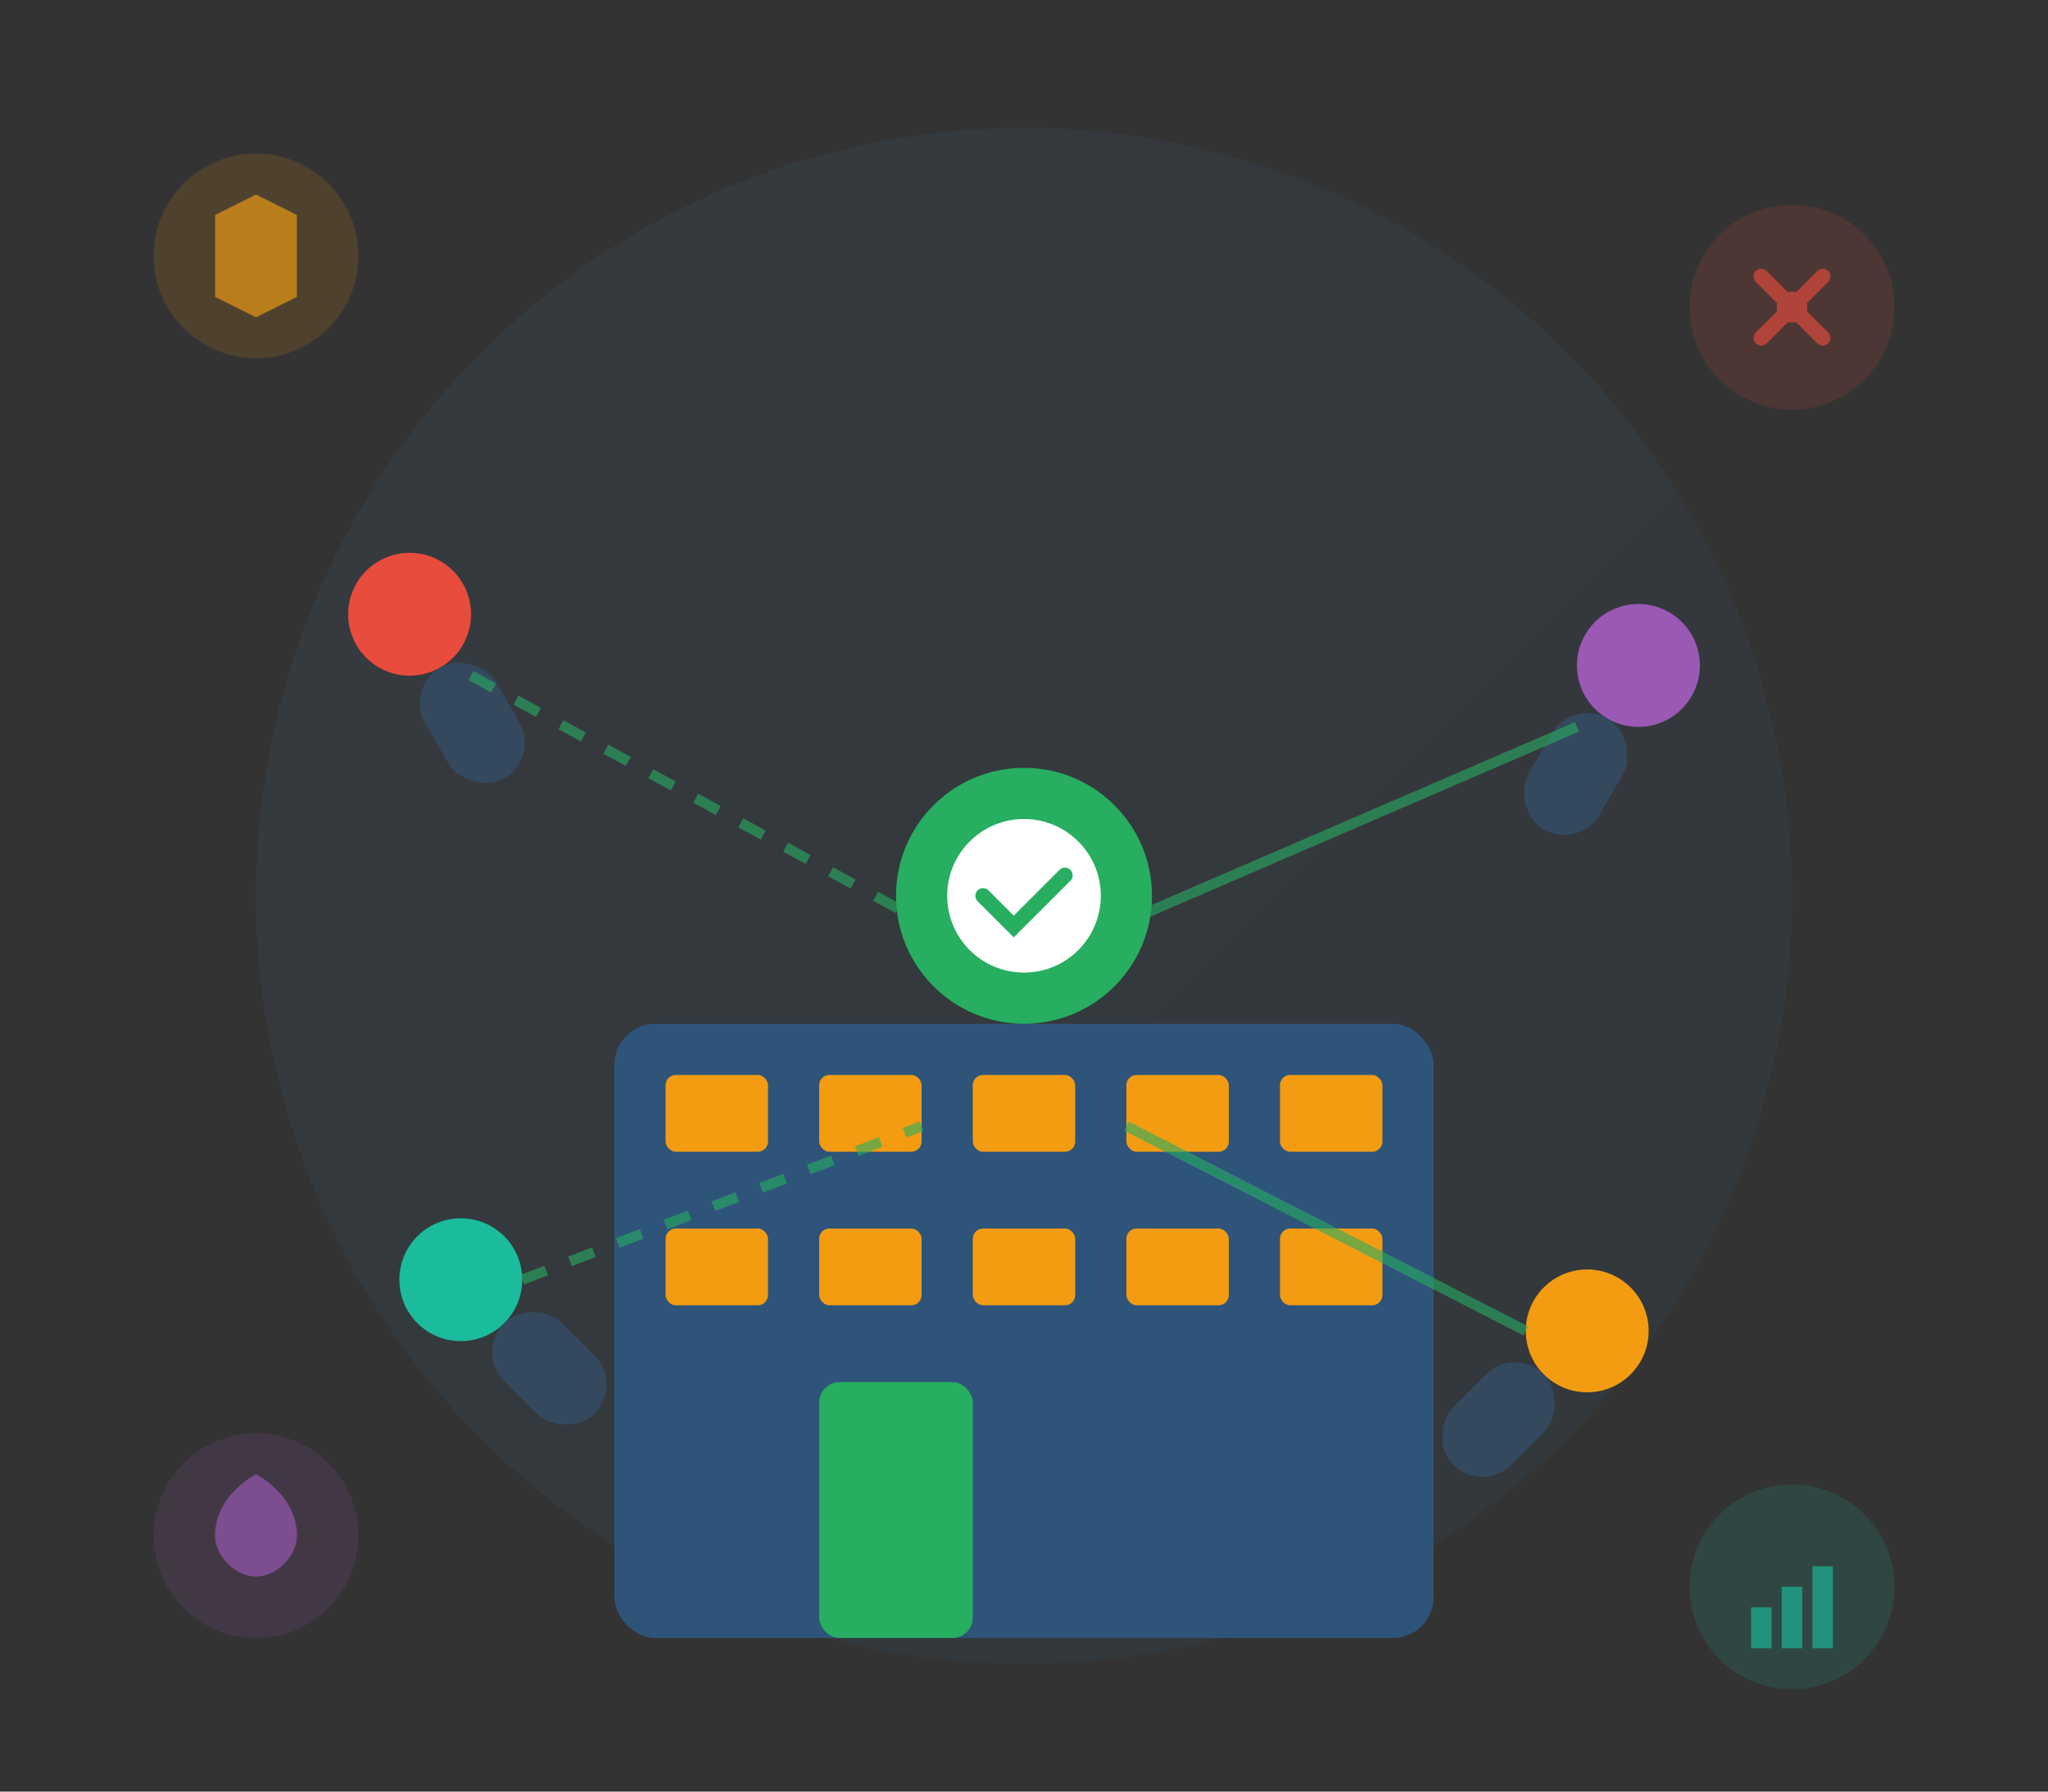 <svg width="400" height="350" viewBox="0 0 400 350" fill="none" xmlns="http://www.w3.org/2000/svg">
  <rect x="0" y="0" width="400" height="350" fill="#333333" stroke="none"/>
  <!-- Background circle -->
  <circle cx="200" cy="175" r="150" fill="url(#aboutGradient)" opacity="0.1"/>
  
  <!-- Company building representation -->
  <g id="company-building">
    <rect x="120" y="200" width="160" height="120" rx="8" fill="#2E5C8A" opacity="0.8"/>
    <rect x="130" y="210" width="20" height="15" rx="2" fill="#F39C12"/>
    <rect x="160" y="210" width="20" height="15" rx="2" fill="#F39C12"/>
    <rect x="190" y="210" width="20" height="15" rx="2" fill="#F39C12"/>
    <rect x="220" y="210" width="20" height="15" rx="2" fill="#F39C12"/>
    <rect x="250" y="210" width="20" height="15" rx="2" fill="#F39C12"/>
    
    <rect x="130" y="240" width="20" height="15" rx="2" fill="#F39C12"/>
    <rect x="160" y="240" width="20" height="15" rx="2" fill="#F39C12"/>
    <rect x="190" y="240" width="20" height="15" rx="2" fill="#F39C12"/>
    <rect x="220" y="240" width="20" height="15" rx="2" fill="#F39C12"/>
    <rect x="250" y="240" width="20" height="15" rx="2" fill="#F39C12"/>
    
    <rect x="160" y="270" width="30" height="50" rx="4" fill="#27AE60"/>
  </g>
  
  <!-- People around the building -->
  <g id="people-circle">
    <!-- Person 1 -->
    <g transform="translate(80, 120) rotate(-30)">
      <circle cx="0" cy="0" r="12" fill="#E74C3C"/>
      <rect x="-8" y="12" width="16" height="25" rx="8" fill="#34495E"/>
    </g>
    
    <!-- Person 2 -->
    <g transform="translate(320, 130) rotate(30)">
      <circle cx="0" cy="0" r="12" fill="#9B59B6"/>
      <rect x="-8" y="12" width="16" height="25" rx="8" fill="#34495E"/>
    </g>
    
    <!-- Person 3 -->
    <g transform="translate(90, 250) rotate(-45)">
      <circle cx="0" cy="0" r="12" fill="#1ABC9C"/>
      <rect x="-8" y="12" width="16" height="25" rx="8" fill="#34495E"/>
    </g>
    
    <!-- Person 4 -->
    <g transform="translate(310, 260) rotate(45)">
      <circle cx="0" cy="0" r="12" fill="#F39C12"/>
      <rect x="-8" y="12" width="16" height="25" rx="8" fill="#34495E"/>
    </g>
  </g>
  
  <!-- Connection paths -->
  <g id="connection-paths" stroke="#27AE60" stroke-width="2" fill="none" opacity="0.6">
    <path d="M92 132L180 180" stroke-dasharray="5,5"/>
    <path d="M308 142L220 180"/>
    <path d="M102 250L180 220" stroke-dasharray="5,5"/>
    <path d="M298 260L220 220"/>
  </g>
  
  <!-- Central hub -->
  <circle cx="200" cy="175" r="25" fill="#27AE60"/>
  <circle cx="200" cy="175" r="15" fill="white"/>
  <path d="M192 175L198 181L208 171" stroke="#27AE60" stroke-width="3" fill="none" stroke-linecap="round"/>
  
  <!-- Values icons -->
  <g id="values" opacity="0.7">
    <!-- Excellence -->
    <g transform="translate(50, 50)">
      <circle cx="0" cy="0" r="20" fill="#F39C12" opacity="0.2"/>
      <polygon points="-8,-8 0,-12 8,-8 8,8 0,12 -8,8" fill="#F39C12"/>
    </g>
    
    <!-- Innovation -->
    <g transform="translate(350, 60)">
      <circle cx="0" cy="0" r="20" fill="#E74C3C" opacity="0.2"/>
      <path d="M-6 -6L6 6M6 -6L-6 6" stroke="#E74C3C" stroke-width="3" stroke-linecap="round"/>
      <circle cx="0" cy="0" r="3" fill="#E74C3C"/>
    </g>
    
    <!-- Trust -->
    <g transform="translate(50, 300)">
      <circle cx="0" cy="0" r="20" fill="#9B59B6" opacity="0.2"/>
      <path d="M-8 0C-8 -8 0 -12 0 -12S8 -8 8 0C8 4 4 8 0 8C-4 8 -8 4 -8 0Z" fill="#9B59B6"/>
    </g>
    
    <!-- Results -->
    <g transform="translate(350, 310)">
      <circle cx="0" cy="0" r="20" fill="#1ABC9C" opacity="0.2"/>
      <rect x="-8" y="4" width="4" height="8" fill="#1ABC9C"/>
      <rect x="-2" y="0" width="4" height="12" fill="#1ABC9C"/>
      <rect x="4" y="-4" width="4" height="16" fill="#1ABC9C"/>
    </g>
  </g>
  
  <defs>
    <linearGradient id="aboutGradient" x1="0%" y1="0%" x2="100%" y2="100%">
      <stop offset="0%" style="stop-color:#4A7BA7"/>
      <stop offset="100%" style="stop-color:#2E5C8A"/>
    </linearGradient>
  </defs>
</svg>
